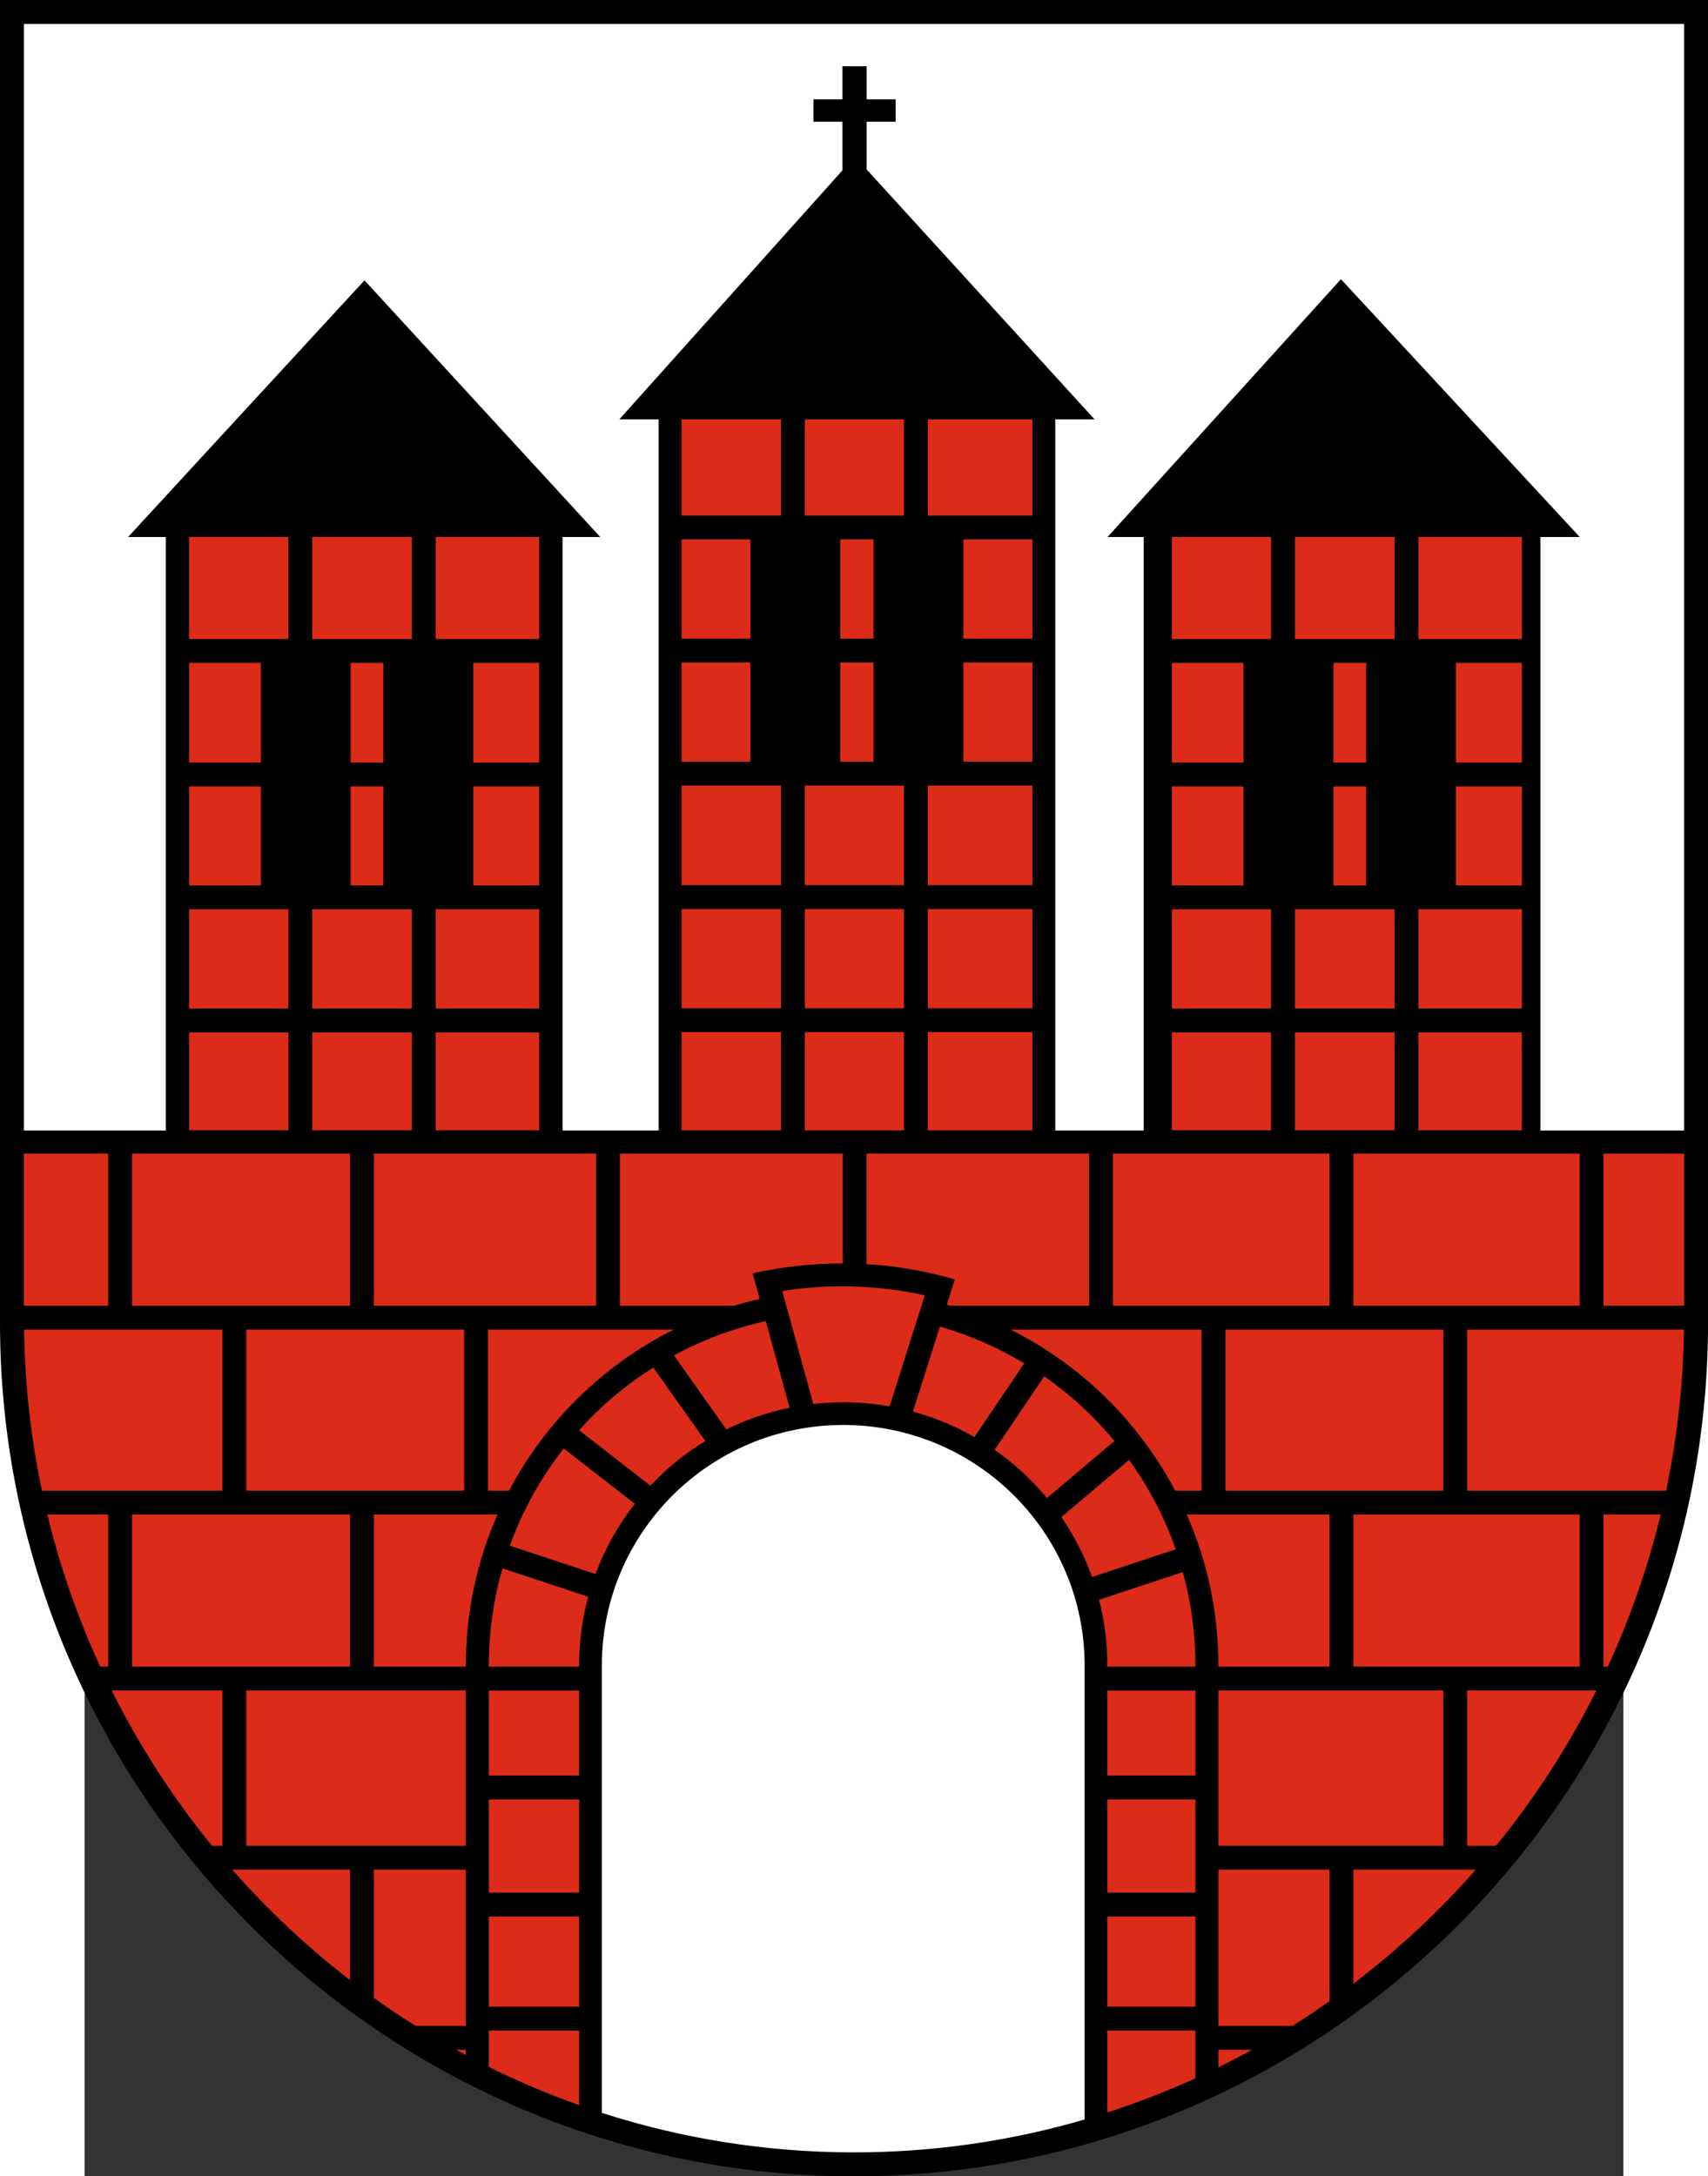 <?xml version="1.0" encoding="UTF-8" standalone="no"?>
<!-- Creator: CorelDRAW -->
<svg
   xmlns:dc="http://purl.org/dc/elements/1.1/"
   xmlns:cc="http://web.resource.org/cc/"
   xmlns:rdf="http://www.w3.org/1999/02/22-rdf-syntax-ns#"
   xmlns:svg="http://www.w3.org/2000/svg"
   xmlns="http://www.w3.org/2000/svg"
   xmlns:sodipodi="http://sodipodi.sourceforge.net/DTD/sodipodi-0.dtd"
   xmlns:inkscape="http://www.inkscape.org/namespaces/inkscape"
   xml:space="preserve"
   width="744"
   height="947.973"
   style="shape-rendering:geometricPrecision; text-rendering:geometricPrecision; image-rendering:optimizeQuality; fill-rule:evenodd; clip-rule:evenodd"
   viewBox="0 0 210 297"
   id="svg2"
   sodipodi:version="0.32"
   inkscape:version="0.45.1"
   sodipodi:docname="POL Brzeziny COA 1.svg"
   inkscape:output_extension="org.inkscape.output.svg.inkscape"
   sodipodi:docbase="C:\Users\Mistrz\Desktop"
   version="1.0"><rect x="0" y="0" width="210" height="297" fill="#333333" stroke="none"/><sodipodi:namedview
   inkscape:window-height="480"
   inkscape:window-width="640"
   inkscape:pageshadow="2"
   inkscape:pageopacity="0.0"
   guidetolerance="10.0"
   gridtolerance="10.0"
   objecttolerance="10.0"
   borderopacity="1.0"
   bordercolor="#666666"
   pagecolor="#ffffff"
   id="base" />
 <defs
   id="defs4">
  <style
   type="text/css"
   id="style6">
   
    .fil1 {fill:white}
    .fil0 {fill:black}
    .fil2 {fill:#DC2B19}
   
  </style>
 </defs>
 <g
   id="Warstwa_x0020_1"
   transform="matrix(1.11,0,0,1.11,-11.548,-16.096)">
  <path
   class="fil0"
   d="M 210,177.147 C 210,234.939 162.832,282.074 105,282.074 C 47.168,282.074 0,234.939 0,177.147 L 0,14.501 L 210,14.501 L 210,177.147 z "
   id="path10"
   style="fill:#000000" />
  <path
   class="fil1"
   d="M 2.94,153.497 L 2.94,17.444 L 207.06,17.444 L 207.06,153.497 L 189.39,153.497 L 189.39,80.522 L 194.224,80.522 L 164.865,48.825 L 136.176,80.522 L 140.61,80.522 L 140.61,153.497 L 129.745,153.497 L 129.745,66.06 L 134.577,66.06 L 106.551,35.334 L 106.551,29.47 L 110.114,29.47 L 110.114,26.712 L 106.551,26.712 L 106.551,22.652 L 103.574,22.652 L 103.574,26.712 L 100.011,26.712 L 100.011,29.47 L 103.574,29.47 L 103.574,35.449 L 76.143,66.06 L 80.975,66.06 L 80.975,153.497 L 69.164,153.497 L 69.164,80.522 L 73.798,80.522 L 44.814,48.969 L 15.75,80.522 L 20.384,80.522 L 20.384,153.497 L 2.94,153.497 L 2.94,153.497 z M 103.675,189.699 C 120.063,189.699 133.353,202.94 133.353,219.269 L 133.353,275.086 C 124.345,277.716 114.832,279.131 105,279.131 C 94.198,279.131 83.781,277.423 73.997,274.272 L 73.997,219.269 C 73.997,202.94 87.287,189.699 103.675,189.699 z "
   id="path12"
   style="fill:#ffffff" />
  <path
   class="fil2"
   d="M 23.255,80.522 L 35.455,80.522 L 35.455,93.072 L 23.255,93.072 L 23.255,80.522 z M 83.789,66.06 L 96.022,66.06 L 96.022,77.886 L 83.789,77.886 L 83.789,66.06 z M 144.081,80.522 L 156.281,80.522 L 156.281,93.072 L 144.081,93.072 L 144.081,80.522 z M 94.155,176.936 C 90.155,177.816 86.362,179.247 82.859,181.144 L 89.302,190.248 C 91.738,189.048 94.347,188.142 97.082,187.58 L 94.155,176.936 L 94.155,176.936 z M 103.675,186.912 C 105.621,186.912 107.526,187.083 109.377,187.41 L 113.7,173.76 C 110.428,173.035 107.028,172.649 103.538,172.649 C 101.032,172.649 98.574,172.849 96.175,173.229 L 99.995,187.12 C 101.203,186.984 102.43,186.912 103.675,186.912 L 103.675,186.912 z M 2.94,156.332 L 13.309,156.332 L 13.309,175.043 L 2.94,175.043 L 2.94,156.332 z M 16.24,175.043 L 16.24,156.332 L 43.039,156.332 L 43.039,175.043 L 16.24,175.043 z M 45.969,175.043 L 45.969,156.332 L 73.285,156.332 L 73.285,175.043 L 45.969,175.043 L 45.969,175.043 z M 76.216,175.043 L 76.216,156.332 L 103.611,156.332 L 103.611,169.837 L 103.538,169.837 C 99.758,169.837 96.077,170.261 92.54,171.063 L 93.405,174.208 C 92.328,174.449 91.265,174.729 90.217,175.043 L 76.216,175.043 L 76.216,175.043 z M 106.541,169.926 L 106.541,156.332 L 133.908,156.332 L 133.908,175.043 L 116.861,175.043 C 116.711,174.998 116.561,174.951 116.41,174.908 L 117.394,171.802 C 113.919,170.792 110.286,170.151 106.541,169.926 L 106.541,169.926 z M 136.839,175.043 L 136.839,156.332 L 163.464,156.332 L 163.464,175.043 L 136.839,175.043 z M 166.395,175.043 L 166.395,156.332 L 194.214,156.332 L 194.214,175.043 L 166.395,175.043 z M 197.145,175.043 L 197.145,156.332 L 207.06,156.332 L 207.06,175.043 L 197.145,175.043 z M 204.844,197.777 L 180.384,197.777 L 180.384,177.973 L 207.042,177.973 C 206.946,184.75 206.195,191.372 204.844,197.777 z M 177.454,177.973 L 177.454,197.777 L 150.662,197.777 L 150.662,177.973 L 177.454,177.973 z M 147.732,177.973 L 147.732,197.777 L 144.488,197.777 C 139.985,189.252 132.89,182.3 124.249,177.973 L 147.732,177.973 z M 62.588,197.777 L 60.003,197.777 L 60.003,177.973 L 82.832,177.973 C 74.189,182.3 67.092,189.25 62.588,197.777 z M 57.072,177.973 L 57.072,197.777 L 30.276,197.777 L 30.276,177.973 L 57.072,177.973 z M 27.346,177.973 L 27.346,197.777 L 5.156,197.777 C 3.805,191.372 3.054,184.75 2.959,177.973 L 27.346,177.973 z M 197.681,219.406 L 197.144,219.406 L 197.144,200.707 L 204.178,200.707 C 202.607,207.201 200.42,213.456 197.681,219.406 z M 194.214,200.707 L 194.214,219.406 L 166.394,219.406 L 166.394,200.707 L 194.214,200.707 z M 163.464,200.707 L 163.464,219.406 L 149.804,219.406 L 149.804,219.283 C 149.804,212.675 148.413,206.391 145.907,200.707 L 163.464,200.707 z M 57.272,219.406 L 45.969,219.406 L 45.969,200.707 L 61.169,200.707 C 58.663,206.391 57.272,212.675 57.272,219.283 L 57.272,219.406 z M 43.038,200.707 L 43.038,219.406 L 16.239,219.406 L 16.239,200.707 L 43.038,200.707 z M 13.309,200.707 L 13.309,219.406 L 12.318,219.406 C 9.579,213.456 7.392,207.201 5.821,200.707 L 13.309,200.707 z M 183.934,241.438 L 180.384,241.438 L 180.384,222.336 L 196.275,222.336 C 192.863,229.171 188.715,235.574 183.934,241.438 L 183.934,241.438 z M 177.453,222.336 L 177.453,241.438 L 149.804,241.438 L 149.804,222.336 L 177.453,222.336 z M 57.272,241.438 L 30.276,241.438 L 30.276,222.336 L 57.272,222.336 L 57.272,241.438 z M 27.346,222.336 L 27.346,241.438 L 26.066,241.438 C 21.285,235.574 17.137,229.171 13.725,222.336 L 27.346,222.336 z M 166.395,258.393 L 166.395,244.368 L 181.448,244.368 C 176.91,249.529 171.867,254.232 166.395,258.393 z M 163.464,244.368 L 163.464,260.539 C 161.969,261.596 160.443,262.611 158.891,263.587 L 149.804,263.587 L 149.804,244.368 L 163.464,244.368 L 163.464,244.368 z M 57.272,263.587 L 51.11,263.587 C 49.362,262.488 47.645,261.343 45.969,260.143 L 45.969,244.368 L 57.272,244.368 L 57.272,263.587 z M 43.039,244.368 L 43.039,257.956 C 37.785,253.903 32.933,249.35 28.552,244.368 L 43.039,244.368 z M 149.805,268.673 L 149.805,266.517 L 153.93,266.517 C 152.574,267.267 151.197,267.984 149.805,268.673 z M 56.071,266.517 L 57.273,266.517 L 57.273,267.167 C 56.871,266.952 56.469,266.738 56.071,266.517 z M 80.323,182.633 C 76.934,184.777 73.863,187.376 71.196,190.345 L 79.966,197.162 C 81.955,195.046 84.225,193.195 86.719,191.671 L 80.323,182.633 L 80.323,182.633 z M 69.311,192.59 C 66.508,196.166 64.255,200.191 62.679,204.54 L 73.216,208.027 C 74.384,204.889 76.025,201.981 78.055,199.389 L 69.311,192.59 z M 61.776,207.328 C 60.686,211.125 60.102,215.136 60.102,219.283 L 60.102,219.42 L 71.201,219.42 L 71.201,219.269 C 71.201,216.345 71.591,213.511 72.321,210.817 L 61.776,207.328 z M 60.102,222.351 L 60.102,232.802 L 71.201,232.802 L 71.201,222.351 L 60.102,222.351 L 60.102,222.351 z M 60.102,235.733 L 60.102,247.198 L 71.201,247.198 L 71.201,235.733 L 60.102,235.733 L 60.102,235.733 z M 60.102,250.128 L 60.102,261.223 L 71.201,261.223 L 71.201,250.128 L 60.102,250.128 L 60.102,250.128 z M 60.102,264.154 L 60.102,268.625 C 63.689,270.403 67.394,271.973 71.201,273.324 L 71.201,264.154 L 60.102,264.154 L 60.102,264.154 z M 146.976,270.023 L 146.976,264.154 L 136.151,264.154 L 136.151,274.223 C 139.854,273.024 143.469,271.624 146.976,270.023 z M 146.976,261.223 L 146.976,250.128 L 136.151,250.128 L 136.151,261.223 L 146.976,261.223 z M 146.976,247.198 L 146.976,235.733 L 136.151,235.733 L 136.151,247.198 L 146.976,247.198 z M 146.976,232.802 L 146.976,222.351 L 136.151,222.351 L 136.151,232.802 L 146.976,232.802 z M 146.976,219.42 L 146.976,219.283 C 146.976,215.301 146.436,211.445 145.428,207.782 L 135.13,211.19 C 135.797,213.772 136.151,216.48 136.151,219.269 L 136.151,219.42 L 146.976,219.42 L 146.976,219.42 z M 112.248,188.052 C 114.921,188.78 117.457,189.839 119.808,191.184 L 125.929,182.12 C 122.719,180.188 119.239,178.658 115.558,177.601 L 112.248,188.052 L 112.248,188.052 z M 122.285,192.752 C 124.69,194.431 126.856,196.427 128.722,198.678 L 137.023,191.668 C 134.52,188.645 131.614,185.968 128.388,183.716 L 122.285,192.752 L 122.285,192.752 z M 130.491,201.02 C 132.048,203.286 133.323,205.758 134.266,208.389 L 144.555,204.984 C 143.17,201.026 141.227,197.329 138.819,193.988 L 130.491,201.02 L 130.491,201.02 z M 159.213,80.522 L 171.463,80.522 L 171.463,93.072 L 159.213,93.072 L 159.213,80.522 z M 174.393,80.522 L 187.12,80.522 L 187.12,93.072 L 174.393,93.072 L 174.393,80.522 z M 187.12,96.002 L 187.12,108.257 L 179.01,108.257 L 179.01,96.002 L 187.12,96.002 z M 167.965,108.257 L 163.936,108.257 L 163.936,96.002 L 167.965,96.002 L 167.965,108.257 z M 152.891,108.257 L 144.082,108.257 L 144.082,96.002 L 152.891,96.002 L 152.891,108.257 z M 187.12,111.187 L 187.12,123.361 L 179.01,123.361 L 179.01,111.187 L 187.12,111.187 z M 167.965,123.361 L 163.936,123.361 L 163.936,111.187 L 167.965,111.187 L 167.965,123.361 z M 152.891,123.361 L 144.082,123.361 L 144.082,111.187 L 152.891,111.187 L 152.891,123.361 z M 187.12,126.291 L 187.12,138.5 L 174.393,138.5 L 174.393,126.291 L 187.12,126.291 z M 171.463,138.5 L 159.213,138.5 L 159.213,126.291 L 171.463,126.291 L 171.463,138.5 z M 156.282,138.5 L 144.082,138.5 L 144.082,126.291 L 156.282,126.291 L 156.282,138.5 z M 187.12,141.431 L 187.12,153.468 L 174.393,153.468 L 174.393,141.431 L 187.12,141.431 z M 171.463,153.468 L 159.213,153.468 L 159.213,141.431 L 171.463,141.431 L 171.463,153.468 z M 156.282,153.468 L 144.082,153.468 L 144.082,141.431 L 156.282,141.431 L 156.282,153.468 z M 98.953,66.06 L 111.142,66.06 L 111.142,77.886 L 98.953,77.886 L 98.953,66.06 z M 114.073,66.06 L 126.932,66.06 L 126.932,77.886 L 114.073,77.886 L 114.073,66.06 z M 126.932,80.816 L 126.932,93.022 L 118.444,93.022 L 118.444,80.816 L 126.932,80.816 z M 107.4,93.022 L 103.308,93.022 L 103.308,80.816 L 107.4,80.816 L 107.4,93.022 z M 92.263,93.022 L 83.79,93.022 L 83.79,80.816 L 92.263,80.816 L 92.263,93.022 z M 126.932,95.952 L 126.932,108.155 L 118.444,108.155 L 118.444,95.952 L 126.932,95.952 z M 107.4,108.155 L 103.308,108.155 L 103.308,95.952 L 107.4,95.952 L 107.4,108.155 z M 92.263,108.155 L 83.79,108.155 L 83.79,95.952 L 92.263,95.952 L 92.263,108.155 z M 126.932,111.085 L 126.932,123.337 L 114.073,123.337 L 114.073,111.085 L 126.932,111.085 z M 111.142,123.337 L 98.953,123.337 L 98.953,111.085 L 111.142,111.085 L 111.142,123.337 z M 96.022,123.337 L 83.79,123.337 L 83.79,111.085 L 96.022,111.085 L 96.022,123.337 z M 126.932,126.267 L 126.932,138.467 L 114.073,138.467 L 114.073,126.267 L 126.932,126.267 z M 111.142,138.467 L 98.953,138.467 L 98.953,126.267 L 111.142,126.267 L 111.142,138.467 z M 96.022,138.467 L 83.79,138.467 L 83.79,126.267 L 96.022,126.267 L 96.022,138.467 z M 126.932,141.397 L 126.932,153.482 L 114.073,153.482 L 114.073,141.397 L 126.932,141.397 z M 111.142,153.482 L 98.953,153.482 L 98.953,141.397 L 111.142,141.397 L 111.142,153.482 z M 96.022,153.482 L 83.79,153.482 L 83.79,141.397 L 96.022,141.397 L 96.022,153.482 z M 38.386,80.522 L 50.637,80.522 L 50.637,93.072 L 38.386,93.072 L 38.386,80.522 z M 53.567,80.522 L 66.294,80.522 L 66.294,93.072 L 53.567,93.072 L 53.567,80.522 L 53.567,80.522 z M 66.294,96.002 L 66.294,108.257 L 58.184,108.257 L 58.184,96.002 L 66.294,96.002 z M 47.139,108.257 L 43.11,108.257 L 43.11,96.002 L 47.139,96.002 L 47.139,108.257 z M 32.065,108.257 L 23.256,108.257 L 23.256,96.002 L 32.065,96.002 L 32.065,108.257 z M 66.294,111.187 L 66.294,123.361 L 58.184,123.361 L 58.184,111.187 L 66.294,111.187 z M 47.139,123.361 L 43.11,123.361 L 43.11,111.187 L 47.139,111.187 L 47.139,123.361 z M 32.065,123.361 L 23.256,123.361 L 23.256,111.187 L 32.065,111.187 L 32.065,123.361 z M 66.294,126.291 L 66.294,138.5 L 53.567,138.5 L 53.567,126.291 L 66.294,126.291 z M 50.637,138.5 L 38.386,138.5 L 38.386,126.291 L 50.637,126.291 L 50.637,138.5 z M 35.456,138.5 L 23.256,138.5 L 23.256,126.291 L 35.456,126.291 L 35.456,138.5 z M 66.294,141.431 L 66.294,153.468 L 53.567,153.468 L 53.567,141.431 L 66.294,141.431 z M 50.637,153.468 L 38.386,153.468 L 38.386,141.431 L 50.637,141.431 L 50.637,153.468 z M 35.456,153.468 L 23.256,153.468 L 23.256,141.431 L 35.456,141.431 L 35.456,153.468 z "
   id="path14"
   style="fill:#dc2b19" />
 </g>
</svg>